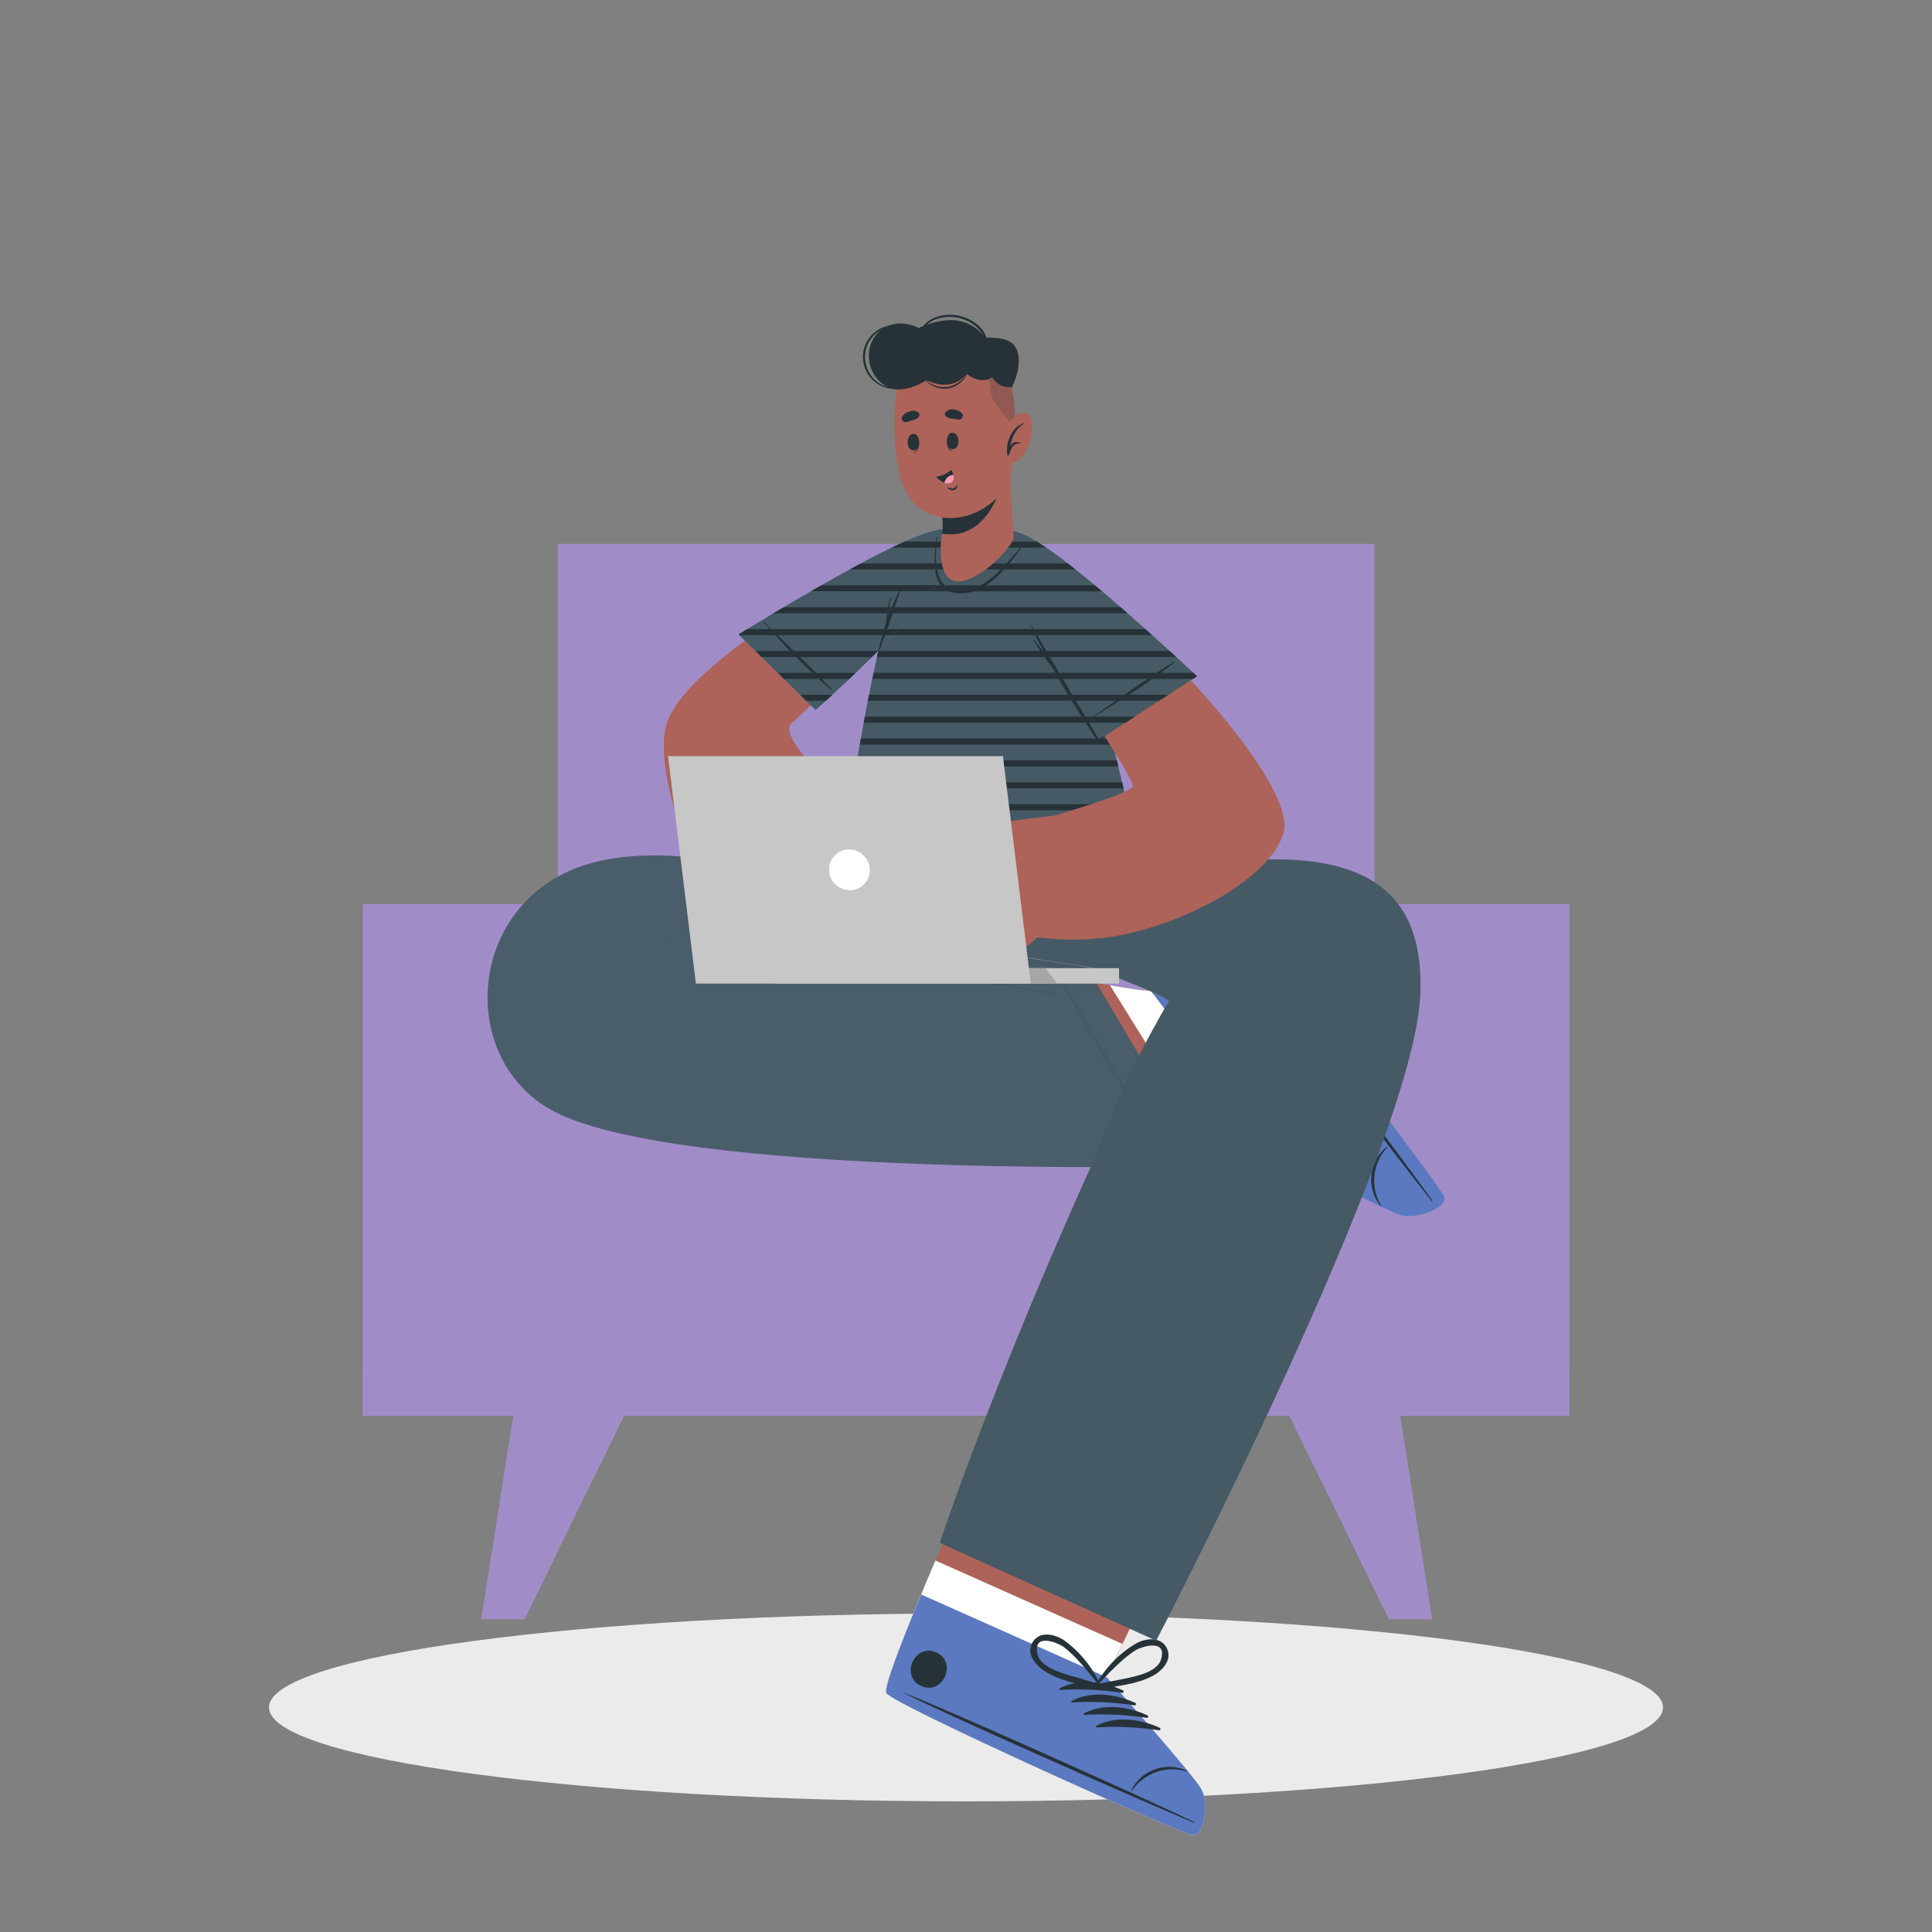 <svg width="200" height="200" viewBox="0 0 200 200" fill="none" xmlns="http://www.w3.org/2000/svg">
<rect x="0" y="0" width="200" height="200" fill="#808080" stroke="none"/>
<path d="M100 186.476C139.851 186.476 172.156 182.122 172.156 176.752C172.156 171.382 139.851 167.028 100 167.028C60.149 167.028 27.844 171.382 27.844 176.752C27.844 182.122 60.149 186.476 100 186.476Z" fill="#EBEBEB"/>
<path d="M57.74 93.588H37.552V146.56H57.74V93.588Z" fill="#A08DC8"/>
<path opacity="0.2" d="M57.74 93.588H37.552V146.56H57.74V93.588Z" fill="#A08DC8"/>
<path d="M162.452 93.588H142.264V146.56H162.452V93.588Z" fill="#A08DC8"/>
<path opacity="0.2" d="M162.452 93.588H142.264V146.56H162.452V93.588Z" fill="#A08DC8"/>
<path d="M142.268 56.3H57.736V146.56H142.268V56.3Z" fill="#A08DC8"/>
<path opacity="0.2" d="M142.268 56.3H57.736V146.56H142.268V56.3Z" fill="#A08DC8"/>
<g opacity="0.2">
<path d="M142.756 93.588H142.276V146.556H142.756V93.588Z" fill="#A08DC8"/>
<path d="M57.976 93.588H57.496V146.556H57.976V93.588Z" fill="#A08DC8"/>
<path d="M142.764 131.2H57.496V114.756H142.764V131.2ZM58 130.692H142.268V115.248H58V130.692Z" fill="#A08DC8"/>
</g>
<g opacity="0.2">
<path d="M63 85.264C62.918 85.273 62.842 85.312 62.786 85.374C62.731 85.436 62.701 85.515 62.701 85.598C62.701 85.681 62.731 85.761 62.786 85.822C62.842 85.884 62.918 85.923 63 85.932C63.082 85.923 63.158 85.884 63.214 85.822C63.269 85.761 63.3 85.681 63.3 85.598C63.3 85.515 63.269 85.436 63.214 85.374C63.158 85.312 63.082 85.273 63 85.264Z" fill="#A08DC8"/>
<path d="M63.572 126.164C63.49 126.173 63.414 126.212 63.358 126.274C63.303 126.335 63.273 126.415 63.273 126.498C63.273 126.581 63.303 126.661 63.358 126.722C63.414 126.784 63.49 126.823 63.572 126.832C63.654 126.823 63.73 126.784 63.786 126.722C63.841 126.661 63.871 126.581 63.871 126.498C63.871 126.415 63.841 126.335 63.786 126.274C63.73 126.212 63.654 126.173 63.572 126.164Z" fill="#A08DC8"/>
<path d="M86.42 119.776C86.42 119.74 86.384 119.708 86.368 119.676C86.355 119.654 86.335 119.635 86.313 119.623C86.29 119.61 86.264 119.603 86.238 119.603C86.212 119.603 86.186 119.61 86.163 119.623C86.141 119.635 86.121 119.654 86.108 119.676C86.088 119.708 86.071 119.742 86.056 119.776C85.864 120.172 86.608 120.172 86.42 119.776Z" fill="#A08DC8"/>
<path d="M53.048 127.004C53.048 126.972 53.016 126.936 52.996 126.904C52.983 126.882 52.963 126.863 52.941 126.85C52.918 126.838 52.892 126.831 52.866 126.831C52.84 126.831 52.814 126.838 52.791 126.85C52.769 126.863 52.75 126.882 52.736 126.904C52.716 126.936 52.7 126.972 52.684 127.004C52.496 127.4 53.24 127.4 53.048 127.004Z" fill="#A08DC8"/>
<path d="M65.876 87.304C65.808 87.304 65.743 87.331 65.695 87.379C65.647 87.427 65.62 87.492 65.62 87.56C65.62 87.628 65.647 87.693 65.695 87.741C65.743 87.789 65.808 87.816 65.876 87.816C65.944 87.816 66.009 87.789 66.057 87.741C66.105 87.693 66.132 87.628 66.132 87.56C66.132 87.492 66.105 87.427 66.057 87.379C66.009 87.331 65.944 87.304 65.876 87.304Z" fill="#A08DC8"/>
<path d="M48.08 113.228C48.018 113.236 47.961 113.266 47.92 113.313C47.879 113.36 47.856 113.42 47.856 113.482C47.856 113.545 47.879 113.605 47.92 113.652C47.961 113.698 48.018 113.728 48.08 113.736C48.142 113.728 48.199 113.698 48.24 113.652C48.281 113.605 48.304 113.545 48.304 113.482C48.304 113.42 48.281 113.36 48.24 113.313C48.199 113.266 48.142 113.236 48.08 113.228Z" fill="#A08DC8"/>
<path d="M81.6 73.056C81.533 72.99 81.444 72.954 81.35 72.954C81.257 72.954 81.167 72.99 81.1 73.056C81.039 73.119 80.996 73.197 80.975 73.282C80.954 73.367 80.956 73.456 80.98 73.54C81.01 73.615 81.061 73.679 81.127 73.724C81.193 73.769 81.272 73.793 81.352 73.793C81.432 73.793 81.511 73.769 81.577 73.724C81.643 73.679 81.695 73.615 81.724 73.54C81.748 73.456 81.749 73.366 81.727 73.281C81.706 73.196 81.662 73.119 81.6 73.056Z" fill="#A08DC8"/>
<path d="M66.372 124.272C66.305 124.207 66.216 124.17 66.122 124.17C66.028 124.17 65.939 124.207 65.872 124.272C65.811 124.335 65.768 124.412 65.747 124.496C65.726 124.58 65.728 124.669 65.752 124.752C65.782 124.826 65.833 124.888 65.899 124.933C65.965 124.977 66.043 125 66.122 125C66.201 125 66.279 124.977 66.345 124.933C66.411 124.888 66.462 124.826 66.492 124.752C66.517 124.669 66.519 124.58 66.498 124.496C66.477 124.411 66.433 124.334 66.372 124.272Z" fill="#A08DC8"/>
<path d="M136.604 127.72C136.693 127.72 136.779 127.685 136.842 127.622C136.905 127.559 136.94 127.473 136.94 127.384C136.94 127.295 136.905 127.21 136.842 127.147C136.779 127.083 136.693 127.048 136.604 127.048C136.515 127.048 136.429 127.083 136.366 127.147C136.303 127.21 136.268 127.295 136.268 127.384C136.268 127.473 136.303 127.559 136.366 127.622C136.429 127.685 136.515 127.72 136.604 127.72Z" fill="#A08DC8"/>
<path d="M116.308 83.096C116.39 83.087 116.466 83.048 116.522 82.987C116.577 82.925 116.607 82.845 116.607 82.762C116.607 82.679 116.577 82.6 116.522 82.538C116.466 82.476 116.39 82.437 116.308 82.428C116.226 82.437 116.15 82.476 116.094 82.538C116.039 82.6 116.009 82.679 116.009 82.762C116.009 82.845 116.039 82.925 116.094 82.987C116.15 83.048 116.226 83.087 116.308 83.096Z" fill="#A08DC8"/>
<path d="M147.432 124.564C147.432 124.596 147.464 124.632 147.484 124.664C147.498 124.686 147.517 124.705 147.539 124.718C147.562 124.731 147.588 124.737 147.614 124.737C147.64 124.737 147.666 124.731 147.689 124.718C147.711 124.705 147.731 124.686 147.744 124.664C147.764 124.632 147.78 124.596 147.796 124.564C148 124.168 147.244 124.168 147.432 124.564Z" fill="#A08DC8"/>
<path d="M106.108 104.424C106.175 104.49 106.264 104.527 106.358 104.527C106.452 104.527 106.541 104.49 106.608 104.424C106.669 104.361 106.713 104.284 106.734 104.198C106.755 104.113 106.753 104.024 106.728 103.94C106.698 103.867 106.647 103.804 106.581 103.76C106.515 103.716 106.437 103.692 106.358 103.692C106.279 103.692 106.201 103.716 106.135 103.76C106.069 103.804 106.018 103.867 105.988 103.94C105.964 104.024 105.963 104.113 105.984 104.198C106.005 104.283 106.048 104.361 106.108 104.424Z" fill="#A08DC8"/>
</g>
<g opacity="0.2">
<path d="M58 131.2C58 131.2 79.288 135.352 100.12 135.352C120.952 135.352 142.264 131.2 142.264 131.2H58Z" fill="#A08DC8"/>
</g>
<path d="M162.448 141.9H37.552V146.556H162.448V141.9Z" fill="#A08DC8"/>
<path d="M64.592 146.56L59.46 157.068L54.304 167.632H49.812L51.48 157.068L53.14 146.56H64.592Z" fill="#A08DC8"/>
<path d="M53.14 146.56H64.596L61.48 152.932H52.136L53.14 146.56Z" fill="#A08DC8"/>
<path d="M148.264 167.632H143.776L138.62 157.068L133.484 146.56H144.94L146.596 157.068L148.264 167.632Z" fill="#A08DC8"/>
<path d="M145.944 152.932H136.6L133.484 146.56H144.936L145.944 152.932Z" fill="#A08DC8"/>
<path d="M149.32 123.852C148.952 122.744 129.34 96.828 128 96.332C127.848 96.264 119.08 102.504 119.08 102.504C118.72 102.988 102.056 99.464 102.056 99.464L101.888 119.568L132.244 118.924C132.244 118.924 136.344 121.324 140.096 123.296C142.404 124.496 144.448 125.536 145.032 125.696C146.56 126.08 149.692 124.952 149.32 123.852Z" fill="#AD6359"/>
<path d="M145.044 125.692C144.456 125.54 142.416 124.516 140.112 123.292C136.364 121.328 132.264 118.912 132.264 118.912L125.508 119.06L114.912 102C117.236 102.4 118.968 102.656 119.084 102.504C119.084 102.504 127.844 96.264 128 96.332C129.34 96.828 148.952 122.732 149.32 123.848C149.688 124.964 146.56 126.084 145.044 125.692Z" fill="white"/>
<path d="M149.496 123.884C149.096 122.748 129.412 96.852 128.036 96.34C127.516 96.14 123.236 98.792 119.08 102.504L131.804 119.2C131.804 119.2 143.54 125.42 145.108 125.82C146.676 126.22 149.884 125.02 149.496 123.884Z" fill="#5A79C0"/>
<path d="M148.18 124.3C144.772 120.04 131.424 102.536 128.376 98.068C128.352 98.028 128.376 98.012 128.404 98.044C131.876 102.196 145.08 119.808 148.252 124.248C148.316 124.34 148.252 124.4 148.18 124.3Z" fill="#263238"/>
<path d="M142.908 124.848C142.529 124.374 142.252 123.828 142.094 123.242C141.937 122.656 141.902 122.044 141.992 121.444C142.148 120.363 142.714 119.383 143.572 118.708C143.6 118.708 143.636 118.736 143.612 118.76C142.865 119.561 142.399 120.583 142.282 121.672C142.165 122.761 142.404 123.859 142.964 124.8C142.97 124.807 142.974 124.817 142.973 124.827C142.972 124.837 142.967 124.846 142.96 124.852C142.953 124.858 142.943 124.862 142.933 124.861C142.923 124.86 142.914 124.855 142.908 124.848Z" fill="#263238"/>
<path d="M133.272 120.216C131.928 118.496 131.008 116.016 131.608 113.856C131.632 113.772 131.748 113.804 131.764 113.876C132.122 116.002 132.708 118.083 133.512 120.084C133.521 120.115 133.52 120.148 133.508 120.177C133.496 120.207 133.474 120.232 133.445 120.247C133.417 120.263 133.385 120.268 133.353 120.262C133.322 120.257 133.293 120.24 133.272 120.216Z" fill="#263238"/>
<path d="M134.8 121.16C133.456 119.44 132.536 116.96 133.136 114.8C133.16 114.716 133.276 114.748 133.288 114.82C133.65 116.945 134.236 119.026 135.036 121.028C135.049 121.059 135.05 121.094 135.04 121.125C135.029 121.157 135.007 121.184 134.977 121.2C134.948 121.216 134.914 121.221 134.881 121.214C134.848 121.207 134.82 121.187 134.8 121.16Z" fill="#263238"/>
<path d="M136.36 122.104C135.016 120.384 134.096 117.904 134.696 115.744C134.716 115.66 134.836 115.692 134.848 115.764C135.21 117.889 135.796 119.97 136.596 121.972C136.609 122.003 136.61 122.037 136.6 122.069C136.589 122.101 136.567 122.127 136.537 122.144C136.508 122.16 136.474 122.165 136.441 122.158C136.408 122.15 136.379 122.131 136.36 122.104Z" fill="#263238"/>
<path d="M137.904 123.048C136.556 121.328 135.64 118.848 136.24 116.684C136.24 116.604 136.38 116.636 136.392 116.708C136.752 118.834 137.338 120.915 138.14 122.916C138.153 122.947 138.154 122.982 138.144 123.013C138.133 123.045 138.111 123.072 138.081 123.088C138.052 123.104 138.018 123.109 137.985 123.102C137.952 123.095 137.923 123.075 137.904 123.048Z" fill="#263238"/>
<path d="M125.096 102.308C123.616 100.356 126.652 98.056 128.132 100.012C129.612 101.968 126.576 104.264 125.096 102.308Z" fill="#263238"/>
<path d="M132.508 123.544C133.004 121.688 132.676 119.68 132.592 117.792C132.586 117.751 132.571 117.711 132.548 117.677C132.524 117.642 132.493 117.614 132.456 117.594C132.42 117.574 132.379 117.562 132.337 117.561C132.296 117.559 132.254 117.567 132.216 117.584C132.21 117.577 132.203 117.572 132.195 117.568C132.187 117.565 132.179 117.563 132.17 117.563C132.161 117.563 132.153 117.565 132.145 117.568C132.137 117.572 132.13 117.577 132.124 117.584C130.627 118.925 129.508 120.635 128.88 122.544C128.536 123.664 128.668 125.312 130.08 125.636C131.388 125.928 132.216 124.628 132.508 123.544ZM131.128 124.72C129.108 125.984 129.26 123.176 129.548 122.36C129.744 121.838 129.973 121.328 130.236 120.836C130.797 119.826 131.408 118.845 132.068 117.896C132.068 118.828 132.116 119.752 132.136 120.696C132.16 121.788 132.244 124.024 131.128 124.72Z" fill="#263238"/>
<path d="M126.32 112.24C125.292 113.24 126.032 114.72 126.9 115.504C128.422 116.816 130.262 117.704 132.236 118.08C132.245 118.082 132.254 118.082 132.262 118.08C132.271 118.077 132.279 118.073 132.285 118.067C132.292 118.062 132.297 118.054 132.3 118.046C132.304 118.038 132.305 118.029 132.304 118.02C132.346 118.016 132.386 118.002 132.422 117.979C132.457 117.957 132.487 117.926 132.508 117.89C132.53 117.854 132.542 117.813 132.545 117.771C132.548 117.729 132.541 117.687 132.524 117.648C131.624 115.988 130.868 114.096 129.484 112.76C128.676 112 127.296 111.296 126.32 112.24ZM130.644 115.408C131.108 116.208 131.528 117.04 132.02 117.828C130.965 117.356 129.936 116.83 128.936 116.252C128.455 115.968 127.995 115.65 127.56 115.3C126.892 114.752 125.312 112.424 127.696 112.464C129.012 112.488 130.092 114.448 130.644 115.408Z" fill="#263238"/>
<path d="M101.136 93.3H87.512C87.512 93.3 73.26 86.452 61.78 89.2C48.62 92.364 46.936 108.892 56.772 114.736C69.236 122.144 124.7 120.708 124.7 120.708L112.7 100.388C112.7 100.388 94.256 96.504 77.532 97.068L101.132 100.268L101.136 93.3Z" fill="#4A5D6B"/>
<path d="M113.508 101.712C113.494 101.679 113.486 101.644 113.484 101.608L113.46 101.52C113.46 101.456 113.428 101.392 113.408 101.324C113.369 101.188 113.323 101.054 113.268 100.924C113.22 100.792 113.16 100.664 113.1 100.524C113.034 100.399 112.96 100.278 112.876 100.164C112.876 100.164 112.856 100.164 112.844 100.164C112.837 100.162 112.831 100.162 112.824 100.164C112.824 100.164 112.804 100.164 112.792 100.164C112.783 100.162 112.773 100.162 112.764 100.164C110.736 99.764 96.952 97.812 94.904 97.58C92.856 97.348 90.764 97.152 88.692 96.98C84.557 96.621 80.406 96.471 76.256 96.532C75.856 96.532 75.48 96.552 75.092 96.568C75.008 96.54 74.92 96.524 74.836 96.504C74.636 96.456 74.436 96.408 74.236 96.368C73.864 96.296 73.484 96.24 73.108 96.184C72.308 96.064 71.536 95.98 70.756 95.836C70.746 95.836 70.737 95.84 70.731 95.847C70.724 95.853 70.72 95.862 70.72 95.872C70.72 95.882 70.724 95.891 70.731 95.897C70.737 95.904 70.746 95.908 70.756 95.908C71.556 96.08 72.316 96.308 73.1 96.48C73.328 96.528 73.552 96.58 73.78 96.624C72.26 96.704 70.74 96.82 69.224 96.96C69.216 96.963 69.209 96.968 69.204 96.975C69.199 96.981 69.197 96.99 69.197 96.998C69.197 97.006 69.199 97.015 69.204 97.021C69.209 97.028 69.216 97.033 69.224 97.036C71.288 96.912 73.368 96.896 75.44 96.932C77.512 96.968 79.544 97.012 81.596 97.132C85.748 97.368 89.892 97.74 94.028 98.172C96.348 98.416 110.4 100.468 112.728 100.572H112.756C112.776 100.624 112.796 100.68 112.82 100.732C112.884 100.856 112.948 100.984 113.02 101.104C113.083 101.225 113.153 101.342 113.228 101.456C113.264 101.512 113.3 101.568 113.34 101.624L113.4 101.708C113.424 101.735 113.444 101.764 113.46 101.796C113.456 101.792 113.536 101.76 113.508 101.712Z" fill="#455A64"/>
<path d="M120.376 119.484C119.632 118.284 119 117.032 118.32 115.808C117.64 114.584 116.956 113.352 116.272 112.124C114.908 109.676 110.012 101.444 109.528 100.868C109.496 100.832 109.436 100.868 109.448 100.916C109.68 101.552 112.736 107.004 113.448 108.216C114.856 110.648 116.332 113.016 117.792 115.416C118.192 116.1 118.636 116.776 119.06 117.46C119.484 118.144 119.932 118.808 120.316 119.508C120.332 119.568 120.4 119.528 120.376 119.484Z" fill="#455A64"/>
<path d="M109.388 102.916C108.164 102.62 106.912 102.432 105.676 102.196C104.44 101.96 103.196 101.728 101.956 101.5C99.476 101.039 96.991 100.597 94.5 100.176C89.54 99.344 84.556 98.648 79.544 98.176C76.716 97.904 73.884 97.728 71.048 97.52C70.988 97.52 70.992 97.608 71.048 97.612C76.092 97.84 81.132 98.524 86.128 99.24C91.124 99.956 96.016 100.732 100.928 101.564C102.32 101.799 103.712 102.037 105.104 102.28C106.516 102.524 107.928 102.824 109.348 103.004C109.42 103.004 109.444 102.928 109.388 102.916Z" fill="#455A64"/>
<path d="M123.484 189.976C122.284 189.856 92.58 176.504 91.768 175.276C91.456 174.816 93.148 170.372 95.368 165.064C95.84 163.92 96.34 162.74 96.852 161.544C100.16 153.772 103.856 145.604 103.856 145.604L123.756 154.48L116.204 170.172L114.548 173.62C114.548 173.62 123.636 183.82 124.384 185.26C125.132 186.7 124.68 190.096 123.484 189.976Z" fill="#AD6359"/>
<path d="M123.484 189.976C122.284 189.856 92.58 176.504 91.768 175.276C91.392 174.712 93.968 168.272 96.832 161.544L116.184 170.172L114.528 173.62C114.528 173.62 123.616 183.82 124.364 185.26C125.112 186.7 124.68 190.096 123.484 189.976Z" fill="white"/>
<path d="M123.484 189.976C122.284 189.856 92.58 176.504 91.768 175.276C91.456 174.816 93.148 170.372 95.368 165.064L114.548 173.62C114.548 173.62 123.636 183.82 124.384 185.26C125.132 186.7 124.68 190.096 123.484 189.976Z" fill="#5A79C0"/>
<path d="M123.6 188.596C118.676 186.236 98.584 177.176 93.536 175.22C93.496 175.22 93.484 175.22 93.536 175.248C98.368 177.696 118.528 186.592 123.576 188.68C123.664 188.72 123.696 188.648 123.6 188.596Z" fill="#263238"/>
<path d="M122.932 183.332C122.384 183.07 121.788 182.923 121.181 182.903C120.573 182.882 119.969 182.987 119.404 183.212C118.387 183.608 117.56 184.38 117.096 185.368C117.096 185.4 117.14 185.424 117.156 185.396C117.769 184.486 118.661 183.8 119.697 183.439C120.733 183.078 121.859 183.063 122.904 183.396C122.912 183.397 122.92 183.396 122.927 183.392C122.934 183.388 122.94 183.382 122.943 183.375C122.946 183.368 122.947 183.359 122.945 183.352C122.943 183.344 122.938 183.337 122.932 183.332Z" fill="#263238"/>
<path d="M116.236 174.984C114.256 174.06 111.628 173.724 109.656 174.8C109.58 174.84 109.656 174.948 109.716 174.944C111.869 174.814 114.029 174.915 116.16 175.244C116.193 175.251 116.228 175.244 116.257 175.227C116.286 175.209 116.307 175.181 116.317 175.149C116.326 175.116 116.323 175.081 116.308 175.051C116.293 175.02 116.268 174.997 116.236 174.984Z" fill="#263238"/>
<path d="M117.508 176.276C115.508 175.352 112.9 175.016 110.928 176.092C110.852 176.132 110.928 176.24 110.984 176.236C113.138 176.106 115.3 176.206 117.432 176.536C117.465 176.543 117.5 176.536 117.529 176.519C117.558 176.501 117.579 176.473 117.589 176.441C117.598 176.408 117.595 176.373 117.58 176.343C117.565 176.312 117.54 176.289 117.508 176.276Z" fill="#263238"/>
<path d="M118.776 177.568C116.796 176.644 114.168 176.308 112.196 177.38C112.12 177.424 112.196 177.532 112.252 177.528C114.406 177.398 116.568 177.498 118.7 177.828C118.733 177.835 118.768 177.828 118.797 177.811C118.826 177.793 118.847 177.765 118.857 177.733C118.866 177.7 118.863 177.665 118.848 177.635C118.833 177.604 118.808 177.58 118.776 177.568Z" fill="#263238"/>
<path d="M120.044 178.86C118.064 177.936 115.436 177.6 113.464 178.672C113.388 178.716 113.464 178.824 113.524 178.82C115.677 178.69 117.837 178.791 119.968 179.12C120.001 179.127 120.036 179.12 120.065 179.103C120.094 179.085 120.115 179.057 120.125 179.025C120.134 178.992 120.131 178.957 120.116 178.927C120.101 178.896 120.076 178.872 120.044 178.86Z" fill="#263238"/>
<path d="M96.924 171.06C94.684 170.06 93.128 173.54 95.372 174.54C97.616 175.54 99.168 172.06 96.924 171.06Z" fill="#263238"/>
<path d="M120.8 170.632C120.164 169.344 118.528 169.588 117.516 170.18C115.796 171.222 114.381 172.698 113.412 174.46C113.407 174.468 113.405 174.477 113.404 174.486C113.403 174.495 113.405 174.505 113.408 174.513C113.412 174.522 113.417 174.529 113.424 174.535C113.431 174.541 113.439 174.546 113.448 174.548C113.428 174.708 113.54 174.904 113.736 174.868C115.596 174.524 117.628 174.388 119.336 173.484C120.304 172.956 121.38 171.852 120.8 170.632ZM116.448 173.772C115.536 173.96 114.624 174.108 113.72 174.332C114.495 173.475 115.313 172.658 116.172 171.884C116.592 171.514 117.037 171.173 117.504 170.864C118.232 170.4 120.936 169.616 120.16 171.872C119.716 173.12 117.52 173.544 116.432 173.772H116.448Z" fill="#263238"/>
<path d="M108.112 172.976C109.712 174.02 111.74 174.332 113.564 174.832C113.752 174.884 113.884 174.7 113.876 174.536C113.885 174.535 113.893 174.532 113.901 174.527C113.908 174.522 113.914 174.515 113.919 174.507C113.923 174.5 113.925 174.491 113.926 174.482C113.926 174.473 113.924 174.464 113.92 174.456C113.106 172.617 111.824 171.023 110.2 169.836C109.24 169.164 107.628 168.776 106.888 170.008C106.188 171.172 107.168 172.364 108.112 172.976ZM107.416 171.3C106.836 168.984 109.464 170 110.152 170.524C110.591 170.871 111.005 171.248 111.392 171.652C112.181 172.496 112.926 173.38 113.624 174.3C112.744 174 111.844 173.776 110.952 173.5C109.892 173.2 107.736 172.576 107.416 171.3Z" fill="#263238"/>
<path d="M97.284 159.72L119.684 169.84C119.684 169.84 146.328 118.704 147.024 103.04C147.616 89.72 138.344 84.58 108.364 93.196L101.02 93.288V98.356C104.244 98.78 112.844 100.132 112.844 100.132C119.1 102.492 121.116 103.468 121.016 103.672C105.392 135.2 97.284 159.72 97.284 159.72Z" fill="#455A64"/>
<path d="M124.664 98.064C123.76 99.264 122.924 100.52 122.124 101.8C117.324 99.66 112.08 98.424 106.872 97.78C105.4 97.602 103.921 97.468 102.436 97.38C102.376 97.38 102.38 97.472 102.436 97.476C107.706 97.845 112.915 98.836 117.952 100.428C119.348 100.86 120.712 101.356 122.088 101.848C121.128 103.384 120.22 104.96 119.352 106.544C117.729 109.508 116.268 112.558 114.976 115.68C114.256 117.408 113.556 119.148 112.936 120.916C112.936 120.968 113.004 121 113.024 120.952C115.76 114.853 118.745 108.885 121.98 103.048C122.892 101.4 123.844 99.776 124.736 98.116C124.768 98.072 124.696 98 124.664 98.064Z" fill="#455A64"/>
<path d="M120.156 164.428C118.848 163.92 117.584 163.284 116.308 162.708L112.464 160.984C109.904 159.84 101.056 156.184 100.324 156C100.276 156 100.252 156.06 100.288 156.084C100.856 156.456 106.564 158.996 107.856 159.548C110.44 160.656 113.056 161.68 115.652 162.748C116.396 163.048 117.144 163.332 117.892 163.624C118.64 163.916 119.396 164.184 120.128 164.516C120.172 164.52 120.2 164.444 120.156 164.428Z" fill="#455A64"/>
<path d="M124.552 100.372C122.788 103.728 121.284 107.24 119.752 110.708C118.22 114.176 116.74 117.632 115.296 121.108C112.424 128.057 109.749 135.084 107.272 142.188C105.864 146.188 104.548 150.252 103.272 154.308C103.252 154.368 103.344 154.388 103.364 154.332C105.736 147.156 108.304 140.044 110.984 132.98C113.664 125.916 116.504 118.948 119.512 112.032C120.357 110.091 121.215 108.156 122.084 106.228C122.956 104.296 123.864 102.376 124.68 100.424C124.704 100.36 124.596 100.292 124.552 100.372Z" fill="#455A64"/>
<path d="M86.832 92.876C87.324 93.396 118.432 94.108 118.592 93.912C119.016 93.376 114.992 73.632 111.748 66.084C107.6 56.4 105.236 55.54 103.84 54.964C102.056 54.228 98.808 54.4 98.024 54.728C97.132 55.092 93.272 59.424 92.112 62.924C89.788 69.96 86.4 92.42 86.832 92.876Z" fill="#455A64"/>
<path d="M106.376 56.688H95.956C96.148 56.464 96.356 56.252 96.516 56.06H105.716C105.92 56.236 106.14 56.444 106.376 56.688ZM107.688 58.328H94.656L94.212 58.952H108.108C107.964 58.733 107.824 58.525 107.688 58.328ZM109.092 60.592H93.2C93.08 60.8 92.968 60.992 92.86 61.216H109.448L109.092 60.592ZM110.272 62.86H92.136L92.112 62.924C92.052 63.1 91.996 63.288 91.936 63.484H110.572C110.472 63.268 110.372 63.064 110.272 62.86ZM111.328 65.124H91.476C91.424 65.324 91.368 65.524 91.316 65.748H111.6L111.328 65.124ZM112.272 67.388H90.92C90.876 67.596 90.828 67.788 90.78 68.016H112.504C112.428 67.8 112.348 67.6 112.272 67.388ZM113.072 69.656H90.432C90.384 69.864 90.34 70.072 90.3 70.28H113.276L113.072 69.656ZM113.78 71.92H89.964C89.924 72.128 89.88 72.32 89.84 72.544H113.964C113.9 72.332 113.84 72.124 113.776 71.92H113.78ZM114.432 74.188H89.528C89.488 74.396 89.452 74.588 89.412 74.812H114.612C114.544 74.604 114.488 74.4 114.428 74.188H114.432ZM115.044 76.452H89.116C89.076 76.66 89.04 76.852 89.004 77.076H115.2C115.148 76.868 115.096 76.66 115.04 76.452H115.044ZM115.624 78.716H88.72L88.612 79.344H115.772C115.72 79.136 115.668 78.924 115.62 78.716H115.624ZM116.172 80.984H88.34C88.308 81.192 88.272 81.384 88.24 81.608H116.312L116.172 80.984ZM116.692 83.248H88L87.904 83.872H116.848C116.8 83.664 116.736 83.456 116.688 83.248H116.692ZM117.192 85.512H87.636C87.604 85.724 87.576 85.936 87.544 86.14H117.32L117.192 85.512ZM117.664 87.78H87.316C87.284 87.996 87.256 88.204 87.232 88.404H117.78C117.744 88.2 117.7 88 117.66 87.78H117.664ZM118.1 90.044H87.02C86.996 90.264 86.972 90.476 86.952 90.672H118.208C118.172 90.472 118.136 90.26 118.096 90.044H118.1ZM118.5 92.312H86.8C86.77 92.5 86.78 92.692 86.828 92.876C86.886 92.909 86.95 92.93 87.016 92.936H118.56C118.54 92.752 118.512 92.544 118.48 92.312H118.5Z" fill="#263238"/>
<path d="M108.996 57.6C122.412 67.68 134.012 81.672 132.9 86.104C131.72 90.788 122.448 96.028 114.256 97.096C112.58 97.316 107.392 85.016 109.108 84.452C110.448 84.012 116.536 82.28 117.264 81.448C117.768 80.868 108.324 67.58 105.264 60.648C102.032 53.364 105.404 54.884 108.996 57.6Z" fill="#AD6359"/>
<path d="M112.568 84.064C112.568 84.064 107.448 84.576 104.116 85.072C102.256 85.348 99.112 86.104 97.84 86.932C95.936 88.168 88.76 94.56 90.272 96.332C91.64 97.932 93.708 95.396 93.708 95.396C93.708 95.396 91.188 97.96 93.036 99.136C94.884 100.312 97.268 96.736 97.268 96.736C97.268 96.736 94.404 99.272 96.496 100.336C98.312 101.26 101.488 97.444 101.488 97.444C101.488 97.444 98.188 99.78 99.956 100.908C101.908 102.156 107.388 97.036 107.388 97.036C111.768 97.524 114.468 97.224 117.556 96.36C118.12 96.216 112.568 84.064 112.568 84.064Z" fill="#AD6359"/>
<path d="M96.5 97.6C96.696 97.328 96.9 97.06 97.1 96.8C97.478 96.265 97.886 95.752 98.324 95.264C98.76 94.796 99.216 94.348 99.684 93.912C100.152 93.476 100.728 93.044 101.208 92.572C101.211 92.567 101.215 92.562 101.221 92.559C101.226 92.555 101.232 92.553 101.238 92.552C101.244 92.552 101.251 92.552 101.257 92.555C101.262 92.557 101.268 92.56 101.272 92.565C101.276 92.569 101.279 92.575 101.281 92.581C101.283 92.587 101.283 92.593 101.282 92.599C101.281 92.606 101.278 92.611 101.274 92.616C101.271 92.621 101.266 92.625 101.26 92.628C100.777 93.088 100.32 93.576 99.892 94.088C99.456 94.576 99.028 95.068 98.596 95.56C98.164 96.052 97.728 96.492 97.292 96.96C97.076 97.196 96.892 97.44 96.664 97.68C96.483 97.924 96.283 98.153 96.064 98.364C96.059 98.366 96.053 98.367 96.047 98.366C96.041 98.366 96.036 98.363 96.031 98.359C96.026 98.356 96.023 98.351 96.021 98.345C96.019 98.34 96.019 98.334 96.02 98.328C96.153 98.069 96.314 97.825 96.5 97.6Z" fill="#263238"/>
<path d="M93.2 95.94C93.87 94.924 94.609 93.955 95.412 93.04C96.228 92.131 97.132 91.305 98.112 90.576C98.148 90.552 98.192 90.6 98.164 90.632C97.364 91.544 96.52 92.44 95.692 93.34C95.292 93.78 93.512 95.832 93.292 96.024C93.24 96.072 93.168 96 93.2 95.94Z" fill="#263238"/>
<path d="M99.564 99.252C100.213 98.309 100.924 97.409 101.692 96.56C102.554 95.774 103.472 95.052 104.44 94.4C104.476 94.4 104.524 94.424 104.492 94.456C103.632 95.256 102.764 96.024 101.948 96.856C101.548 97.256 100.052 98.976 99.636 99.332C99.6 99.348 99.54 99.296 99.564 99.252Z" fill="#263238"/>
<path d="M123.912 70L113.696 76.624C113.696 76.624 106.116 64.888 104.152 59.328C102.188 53.768 104.476 53.756 109.84 57.784C115.204 61.812 123.912 70 123.912 70Z" fill="#455A64"/>
<path d="M108.288 56.688H103.488C103.467 56.479 103.467 56.269 103.488 56.06H107.332C107.6 56.244 107.944 56.456 108.288 56.688ZM110.536 58.328H103.824C103.88 58.528 103.944 58.728 104.02 58.952H111.332L110.536 58.328ZM113.336 60.592H104.644C104.728 60.792 104.82 60.992 104.916 61.216H114.076C113.828 61.004 113.6 60.8 113.332 60.592H113.336ZM115.996 62.86H105.696L106.008 63.484H116.708L115.996 62.86ZM118.568 65.124H106.86C106.972 65.328 107.084 65.524 107.2 65.748H119.256L118.568 65.124ZM121.076 67.388H108.108L108.464 68.016H121.756L121.076 67.388ZM123.536 69.656H109.416C109.54 69.868 109.66 70.076 109.784 70.28H123.5L123.9 70.012L123.536 69.656ZM110.768 71.92L111.144 72.544H120L120.96 71.92H110.768ZM112.156 74.188L112.556 74.812H116.524L117.488 74.188H112.156ZM113.584 76.452L113.7 76.636L113.984 76.452H113.584Z" fill="#263238"/>
<path d="M121.6 68.548C117.704 71.648 113.856 73.748 113.092 74.288C113.056 74.312 113.024 74.252 113.06 74.228C113.836 73.756 118 70.692 121.56 68.484C121.6 68.456 121.628 68.52 121.6 68.548Z" fill="#263238"/>
<path d="M114.352 76.184C114.138 76.276 113.931 76.383 113.732 76.504C112.596 74.544 111.372 72.56 110.216 70.608L108.52 67.744C107.936 66.748 107.4 65.708 106.76 64.748C106.758 64.745 106.756 64.743 106.754 64.74C106.751 64.738 106.748 64.737 106.745 64.736C106.742 64.735 106.739 64.735 106.735 64.735C106.732 64.735 106.729 64.736 106.726 64.738C106.723 64.74 106.721 64.742 106.719 64.744C106.716 64.747 106.715 64.75 106.714 64.753C106.713 64.756 106.713 64.759 106.713 64.763C106.714 64.766 106.714 64.769 106.716 64.772C107.133 65.72 107.597 66.647 108.108 67.548C108.004 67.412 107.904 67.268 107.792 67.148C107.54 66.848 107.292 66.548 107.068 66.228C107.032 66.18 106.948 66.228 106.984 66.276C107.2 66.58 107.384 66.896 107.588 67.216C107.792 67.536 107.988 67.84 108.208 68.148C108.428 68.456 108.644 68.724 108.872 69C108.896 69.036 108.923 69.071 108.952 69.104C109.264 69.676 109.568 70.248 109.892 70.812C111.028 72.784 113.608 76.756 113.644 76.744C113.904 76.601 114.152 76.436 114.384 76.252C114.4 76.216 114.4 76.176 114.352 76.184Z" fill="#263238"/>
<path d="M92.188 57.2C81.3 62.856 71.076 69.736 69.156 74.516C67.956 77.524 69.44 82.976 70.652 86.252C71.244 87.852 86.304 81.636 85.052 80.312C81.956 77.04 81.452 75.728 81.792 75.064C82.004 74.64 93.92 64.296 97.264 59.632C101.928 53.136 96.952 54.724 92.188 57.2Z" fill="#AD6359"/>
<path d="M90.744 95.084C89.32 95.884 87.648 92.208 87.648 92.208C87.596 92.91 87.298 93.571 86.808 94.076C85.904 94.924 84.18 93.876 84.18 93.876C83.972 94.592 83.554 95.228 82.98 95.704C82.032 96.428 80.14 95.624 80.14 95.624C79.587 96.176 78.852 96.51 78.072 96.564C75.984 96.628 74.212 93.976 73.064 92.304C71.916 90.632 70.24 84.804 69.808 83.728L80.492 76.284C80.492 76.284 87.764 82.332 88.832 84.492C89.728 86.312 92.916 93.864 90.744 95.084Z" fill="#AD6359"/>
<path d="M87.672 92.156C87.2 90 86.172 87.952 85.2 86C85.176 85.956 85.108 86 85.132 86.032C86.144 87.972 86.66 90.228 87.596 92.2C87.604 92.204 87.612 92.206 87.621 92.206C87.63 92.206 87.638 92.203 87.646 92.199C87.654 92.195 87.66 92.188 87.665 92.181C87.669 92.173 87.672 92.165 87.672 92.156Z" fill="#263238"/>
<path d="M84.296 93.744C84.136 93.264 83.914 92.807 83.636 92.384C83.368 91.92 83.096 91.46 82.816 91C82.252 90.088 81.668 89.188 81.056 88.304C81.028 88.264 80.964 88.304 80.988 88.34C81.548 89.252 82.096 90.172 82.616 91.104C82.876 91.572 83.132 92.044 83.388 92.512C83.598 92.973 83.858 93.409 84.164 93.812C84.175 93.825 84.19 93.835 84.207 93.838C84.224 93.841 84.242 93.839 84.257 93.831C84.273 93.823 84.285 93.81 84.292 93.794C84.299 93.778 84.3 93.761 84.296 93.744Z" fill="#263238"/>
<path d="M80.116 95.6C79.967 95.166 79.745 94.76 79.46 94.4C79.192 94 78.932 93.576 78.66 93.164C78.136 92.336 77.616 91.508 77.124 90.664C77.118 90.658 77.11 90.653 77.102 90.652C77.093 90.651 77.084 90.652 77.076 90.656C77.069 90.66 77.063 90.667 77.059 90.675C77.055 90.683 77.054 90.691 77.056 90.7C77.552 91.56 78.036 92.428 78.54 93.284C78.788 93.684 79.036 94.124 79.288 94.544C79.48 94.947 79.743 95.313 80.064 95.624C80.096 95.624 80.124 95.6 80.116 95.6Z" fill="#263238"/>
<path d="M76.46 65.676L84.432 73.496C84.432 73.496 94.916 64.212 97.952 59.156C100.988 54.1 98.752 53.628 92.684 56.508C86.616 59.388 76.46 65.676 76.46 65.676Z" fill="#5A79C0"/>
<path d="M76.46 65.676L84.432 73.496C84.432 73.496 94.916 64.212 97.952 59.156C100.988 54.1 98.752 53.628 92.684 56.508C86.616 59.388 76.46 65.676 76.46 65.676Z" fill="#455A64"/>
<path d="M99.28 56.06C99.254 56.273 99.207 56.484 99.14 56.688H92.312L92.684 56.508C93.02 56.348 93.344 56.2 93.656 56.06H99.28ZM89.116 58.328L87.964 58.952H98.072C98.2 58.736 98.32 58.524 98.428 58.328H89.116ZM85.036 60.592L83.944 61.2H96.508C96.672 60.988 96.828 60.8 96.98 60.576L85.036 60.592ZM81.128 62.86L80.084 63.484H94.6C94.784 63.276 94.968 63.084 95.144 62.86H81.128ZM77.36 65.124L76.46 65.676L76.532 65.748H92.5L93.092 65.124H77.36ZM78.204 67.388L78.844 68.016H90.264L90.892 67.388H78.204ZM80.516 69.656L81.152 70.28H87.92L88.58 69.656H80.516ZM82.824 71.92L83.46 72.544H85.488L86.168 71.92H82.824Z" fill="#263238"/>
<path d="M86.088 71.452C82.408 68.324 79.688 65.072 79.056 64.448C79.028 64.416 79.08 64.372 79.108 64.404C79.7 65.052 83.392 68.44 86.148 71.404C86.18 71.44 86.124 71.484 86.088 71.452Z" fill="#263238"/>
<path d="M93.14 61.056C92.74 61.912 92.34 62.764 92 63.644C92 63.584 92 63.528 92 63.468C92.043 62.93 92.125 62.395 92.244 61.868C92.244 61.808 92.168 61.78 92.152 61.84C92.032 62.372 91.924 62.912 91.84 63.44C91.796 63.7 91.772 63.96 91.752 64.22C91.754 64.252 91.754 64.284 91.752 64.316C91.75 64.327 91.75 64.338 91.752 64.348C91.352 65.52 91.12 66.72 90.788 67.904C90.786 67.91 90.786 67.916 90.787 67.922C90.787 67.928 90.789 67.933 90.792 67.939C90.795 67.944 90.799 67.948 90.804 67.952C90.809 67.956 90.814 67.959 90.82 67.96C90.826 67.962 90.832 67.962 90.838 67.961C90.844 67.961 90.849 67.959 90.855 67.956C90.86 67.953 90.864 67.949 90.868 67.944C90.872 67.939 90.874 67.934 90.876 67.928C91.204 66.768 91.676 65.644 92.076 64.512C92.476 63.38 92.82 62.224 93.212 61.084C93.224 61.048 93.156 61.016 93.14 61.056Z" fill="#263238"/>
<path d="M98.748 60.124C100.5 60.604 103.632 58.02 104.908 55.876C104.996 55.728 104.824 54.14 104.708 52.2C104.64 51 104.592 49.708 104.636 48.508C104.636 48.26 97.036 50.06 97.036 50.06C97.411 51.578 97.599 53.136 97.596 54.7C97.585 54.864 97.561 55.028 97.524 55.188C97.522 55.216 97.522 55.244 97.524 55.272C97.324 56.2 97.056 59.656 98.748 60.124Z" fill="#AD6359"/>
<path d="M104.172 48.52C103.748 50.52 102.304 55.4 98.28 55.32C98.022 55.321 97.765 55.299 97.512 55.252C97.509 55.224 97.509 55.196 97.512 55.168C97.549 55.008 97.573 54.844 97.584 54.68C97.587 53.115 97.399 51.556 97.024 50.036C97.024 50.036 102.528 48.76 104.172 48.52Z" fill="#263238"/>
<path d="M104.248 38.532C105.492 41.036 105.372 48.884 103.78 50.896C101.472 53.812 97.06 54.788 94.42 51.872C91.864 49.04 92.204 38.816 94.044 36.924C96.748 34.136 102.4 34.836 104.248 38.532Z" fill="#AD6359"/>
<path d="M98.064 45.352C98.064 45.352 98.104 45.376 98.104 45.4C98.08 45.928 98.144 46.536 98.62 46.716V46.748C98.036 46.66 97.96 45.848 98.064 45.352Z" fill="#263238"/>
<path d="M98.544 44.8C99.392 44.744 99.44 46.452 98.652 46.504C97.864 46.556 97.828 44.852 98.544 44.8Z" fill="#263238"/>
<path d="M95.108 45.452C95.108 45.452 95.064 45.48 95.068 45.5C95.1 46.028 95.044 46.636 94.572 46.828C94.572 46.828 94.572 46.86 94.572 46.856C95.16 46.756 95.22 45.948 95.108 45.452Z" fill="#263238"/>
<path d="M94.62 44.912C93.768 44.872 93.748 46.58 94.536 46.616C95.324 46.652 95.332 44.948 94.62 44.912Z" fill="#263238"/>
<path d="M99.292 43.432C99.058 43.416 98.826 43.385 98.596 43.34C98.346 43.34 98.103 43.259 97.904 43.108C97.851 43.049 97.819 42.975 97.813 42.896C97.807 42.817 97.828 42.738 97.872 42.672C97.978 42.553 98.115 42.465 98.266 42.417C98.418 42.368 98.581 42.361 98.736 42.396C99.063 42.416 99.37 42.559 99.596 42.796C99.639 42.855 99.665 42.923 99.672 42.995C99.678 43.067 99.665 43.14 99.634 43.205C99.603 43.27 99.555 43.326 99.495 43.366C99.434 43.406 99.364 43.429 99.292 43.432Z" fill="#263238"/>
<path d="M93.8 43.692C94.036 43.644 94.244 43.564 94.472 43.496C94.719 43.459 94.946 43.343 95.12 43.164C95.164 43.098 95.185 43.018 95.179 42.939C95.174 42.859 95.141 42.784 95.088 42.724C94.965 42.623 94.817 42.556 94.659 42.531C94.502 42.507 94.34 42.525 94.192 42.584C93.869 42.652 93.583 42.839 93.392 43.108C93.357 43.173 93.341 43.247 93.346 43.32C93.35 43.394 93.375 43.465 93.417 43.525C93.46 43.585 93.518 43.633 93.585 43.663C93.653 43.692 93.727 43.702 93.8 43.692Z" fill="#263238"/>
<path d="M99.088 50.24C98.964 50.364 98.84 50.54 98.652 50.56C98.455 50.562 98.26 50.522 98.08 50.444C98.08 50.444 98.044 50.444 98.056 50.472C98.135 50.574 98.24 50.652 98.359 50.7C98.479 50.747 98.609 50.761 98.736 50.74C98.843 50.709 98.937 50.646 99.009 50.561C99.08 50.475 99.124 50.371 99.136 50.26C99.144 50.228 99.104 50.22 99.088 50.24Z" fill="#263238"/>
<path d="M96.896 49.34C97.127 49.625 97.427 49.845 97.768 49.98C97.958 50.04 98.162 50.04 98.352 49.98C98.772 49.856 98.772 49.468 98.684 49.14C98.635 48.965 98.567 48.796 98.48 48.636C98.041 49.035 97.486 49.282 96.896 49.34Z" fill="#263238"/>
<path d="M97.768 50C97.958 50.06 98.162 50.06 98.352 50C98.772 49.876 98.772 49.488 98.684 49.16C98.459 49.176 98.245 49.267 98.079 49.42C97.912 49.572 97.803 49.777 97.768 50Z" fill="#FF98B9"/>
<path opacity="0.2" d="M105.084 44.1C104.572 44.004 103.388 42.232 102.88 41.528C102.372 40.824 102.172 37.104 102.144 36.264C103.046 36.806 103.775 37.593 104.248 38.532C104.8 39.652 105.084 41.84 105.084 44.1Z" fill="#263238"/>
<path d="M95.684 39.156C95.981 39.499 96.359 39.76 96.785 39.915C97.21 40.071 97.669 40.115 98.116 40.044C98.574 39.971 99.005 39.781 99.369 39.493C99.732 39.205 100.016 38.829 100.192 38.4C100.192 38.376 100.24 38.4 100.232 38.4C100.085 38.865 99.813 39.281 99.446 39.603C99.08 39.926 98.632 40.142 98.152 40.228C97.676 40.288 97.193 40.222 96.751 40.037C96.308 39.852 95.923 39.553 95.632 39.172C95.6 39.164 95.656 39.124 95.684 39.156Z" fill="#263238"/>
<path d="M98.4 32.58C99.94 32.608 101.356 33.452 101.928 34.496C102.244 35.09 102.349 35.774 102.228 36.436C102.228 36.464 102.168 36.46 102.172 36.436C102.2 35.85 102.07 35.267 101.795 34.749C101.521 34.23 101.112 33.795 100.612 33.488C100.065 33.132 99.443 32.908 98.794 32.834C98.146 32.76 97.489 32.837 96.876 33.06C96.279 33.267 95.773 33.678 95.448 34.22C95.42 34.276 95.304 34.22 95.328 34.18C95.736 33.2 97 32.56 98.4 32.58Z" fill="#263238"/>
<path d="M89.472 35.972C89.718 35.209 90.227 34.559 90.908 34.136C91.848 33.548 92.908 33.628 93.976 33.736C94.008 33.736 94.004 33.784 93.976 33.78C93.072 33.696 92.152 33.664 91.324 34.096C90.638 34.445 90.095 35.022 89.788 35.728C89.494 36.453 89.47 37.259 89.722 38C89.974 38.74 90.485 39.365 91.16 39.76C91.555 39.978 91.989 40.113 92.438 40.156C92.886 40.199 93.339 40.15 93.768 40.012C93.8 40.012 93.824 40.048 93.792 40.064C93.212 40.277 92.585 40.324 91.979 40.2C91.374 40.075 90.816 39.784 90.367 39.36C89.918 38.936 89.597 38.395 89.439 37.797C89.281 37.2 89.292 36.571 89.472 35.98V35.972Z" fill="#263238"/>
<path d="M104.768 40.06C104.768 40.06 106.2 37.292 104.964 35.708C104.26 34.812 101.964 34.956 101.964 34.956C101.341 34.048 100.383 33.425 99.3 33.224C97.372 32.824 95.096 33.952 95.096 33.952C95.096 33.952 93.26 32.924 91.56 33.92C89.188 35.308 89.524 38.94 91.936 40.084C93.632 40.884 95.908 39.368 95.908 39.368C96.128 39.396 98.396 40.732 100.08 38.704C100.08 38.704 101.476 39.904 102.712 39.044C102.909 39.404 103.212 39.694 103.58 39.876C103.948 40.058 104.362 40.122 104.768 40.06Z" fill="#263238"/>
<path d="M103.656 45.012C103.656 45.012 105.02 42.288 106.232 42.74C107.444 43.192 106.668 46.964 105.432 47.648C105.278 47.747 105.107 47.814 104.926 47.844C104.746 47.875 104.562 47.869 104.385 47.826C104.207 47.783 104.04 47.705 103.893 47.596C103.747 47.487 103.624 47.35 103.532 47.192L103.656 45.012Z" fill="#AD6359"/>
<path d="M106 43.816C106.02 43.816 106.028 43.84 106 43.852C105.132 44.36 104.772 45.288 104.56 46.224C104.6 46.124 104.662 46.034 104.74 45.96C104.819 45.886 104.912 45.829 105.014 45.795C105.117 45.76 105.225 45.748 105.332 45.759C105.44 45.771 105.543 45.805 105.636 45.86C105.664 45.86 105.636 45.916 105.636 45.912C105.468 45.882 105.296 45.905 105.141 45.976C104.987 46.048 104.858 46.165 104.772 46.312C104.634 46.566 104.524 46.834 104.444 47.112C104.412 47.204 104.256 47.18 104.276 47.08C104.064 45.9 104.736 44.12 106 43.816Z" fill="#263238"/>
<path d="M105.82 56.432C104.998 57.455 104.119 58.431 103.188 59.356C102.288 60.196 101.188 60.956 99.988 61.076C98.788 61.196 97.588 60.964 97.144 59.508C96.784 58.352 96.832 57.16 97.024 55.672C97.024 55.66 97.019 55.649 97.011 55.641C97.003 55.633 96.992 55.628 96.98 55.628C96.968 55.628 96.957 55.633 96.949 55.641C96.941 55.649 96.936 55.66 96.936 55.672C96.68 57.584 96.424 60.548 98.164 61.192C100.116 61.916 102.012 60.896 103.364 59.544C104.307 58.615 105.147 57.586 105.868 56.476C105.868 56.44 105.836 56.4 105.82 56.432Z" fill="#263238"/>
<path d="M115.844 100.224H80.272V101.82H115.844V100.224Z" fill="#C7C7C7"/>
<path d="M108.228 100.224L109.448 101.82H80.272V100.224H108.228Z" fill="#A6A6A6"/>
<path d="M106.708 101.82H72.04L69.156 78.276H103.824L106.708 101.82Z" fill="#C7C7C7"/>
<path d="M90.044 90.048C90.049 90.323 89.999 90.597 89.897 90.853C89.796 91.109 89.643 91.343 89.45 91.539C89.256 91.735 89.026 91.891 88.771 91.997C88.517 92.103 88.244 92.157 87.968 92.156C87.406 92.154 86.867 91.932 86.467 91.538C86.066 91.144 85.835 90.609 85.824 90.048C85.817 89.772 85.866 89.498 85.967 89.241C86.068 88.984 86.22 88.75 86.413 88.553C86.606 88.356 86.837 88.2 87.092 88.094C87.347 87.988 87.62 87.934 87.896 87.936C88.459 87.939 88.998 88.161 89.399 88.556C89.8 88.95 90.031 89.485 90.044 90.048Z" fill="white"/>
</svg>
